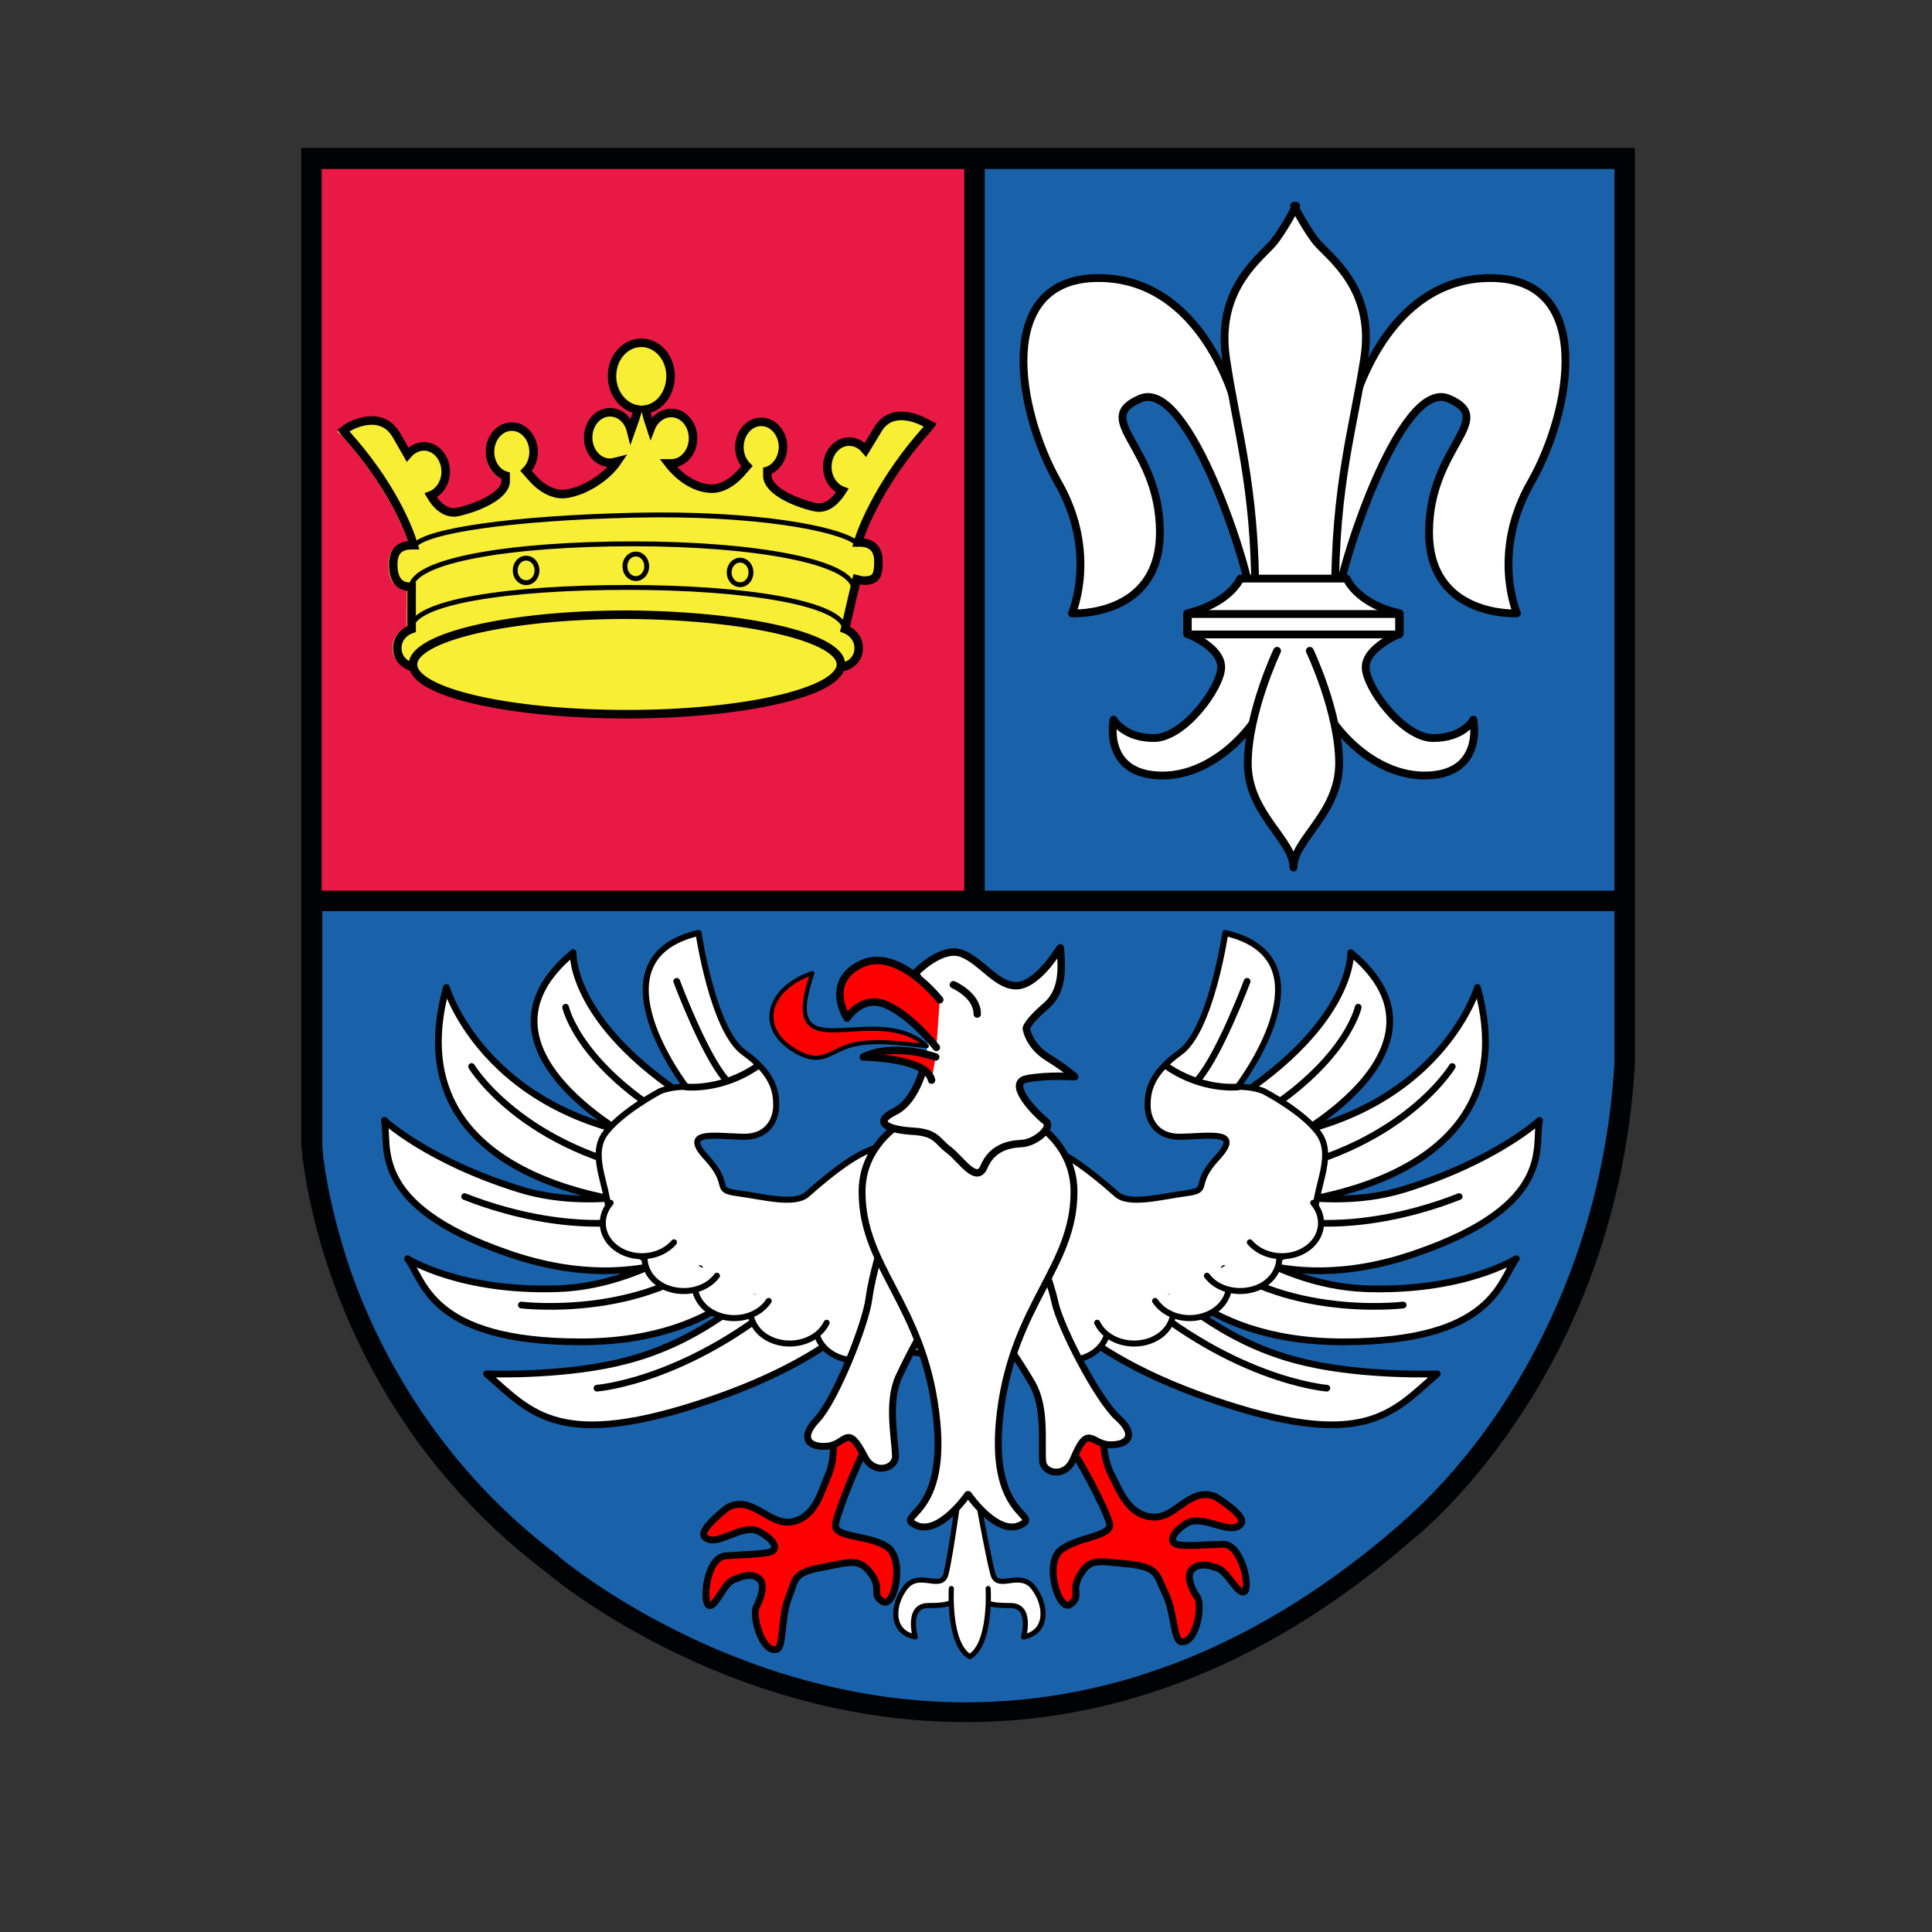 <?xml version="1.0" encoding="utf-8"?>
<!-- Generator: Adobe Illustrator 25.4.1, SVG Export Plug-In . SVG Version: 6.00 Build 0)  -->
<svg version="1.1" xmlns="http://www.w3.org/2000/svg" xmlns:xlink="http://www.w3.org/1999/xlink" x="0px" y="0px"
	 viewBox="0 0 283.5 283.5" style="enable-background:new 0 0 283.5 283.5;" xml:space="preserve">
<rect x="0" y="0" width="283.5" height="283.5" fill="#333333" stroke="none"/>
<style type="text/css">
	.st0{fill:#1961A9;stroke:#000000;stroke-width:0.992;stroke-linecap:round;stroke-linejoin:round;stroke-miterlimit:10;}
	.st1{fill:#E81944;}
	.st2{fill:#F8EE33;}
	.st3{fill:none;stroke:#000000;stroke-width:1.25;stroke-miterlimit:10;}
	.st4{fill:none;stroke:#000000;stroke-width:0.714;stroke-miterlimit:10;}
	.st5{fill:#FFFFFF;stroke:#000000;stroke-width:1.144;stroke-linecap:round;stroke-linejoin:round;stroke-miterlimit:10;}
	.st6{fill:#FFFFFF;stroke:#000000;stroke-width:0.984;stroke-linecap:round;stroke-linejoin:round;stroke-miterlimit:10;}
	.st7{fill:none;stroke:#000000;stroke-width:0.984;stroke-linecap:round;stroke-linejoin:round;stroke-miterlimit:10;}
	.st8{fill:#FFFFFF;stroke:#000000;stroke-width:0.885;stroke-linecap:round;stroke-linejoin:round;stroke-miterlimit:10;}
	.st9{fill:#FF0001;stroke:#000000;stroke-width:1.008;stroke-linecap:round;stroke-linejoin:round;stroke-miterlimit:10;}
	.st10{fill:#FFFFFF;stroke:#000000;stroke-width:1.008;stroke-linecap:round;stroke-linejoin:round;stroke-miterlimit:10;}
	.st11{fill:#FFFFFF;stroke:#000000;stroke-width:0.751;stroke-linecap:round;stroke-linejoin:round;stroke-miterlimit:10;}
	.st12{fill:#FFFFFF;stroke:#000000;stroke-width:1.088;stroke-linecap:round;stroke-linejoin:round;stroke-miterlimit:10;}
	.st13{fill:none;stroke:#000000;stroke-width:1.088;stroke-linecap:round;stroke-linejoin:round;stroke-miterlimit:10;}
	.st14{fill:#FF0001;stroke:#000000;stroke-width:1.088;stroke-linecap:round;stroke-linejoin:round;stroke-miterlimit:10;}
	.st15{fill:#FF0001;stroke:#000000;stroke-width:0.605;stroke-linecap:round;stroke-linejoin:round;stroke-miterlimit:10;}
	.st16{fill:#010203;}
	.st17{fill:none;stroke:#010203;stroke-width:3;stroke-miterlimit:10;}
</style>
<g id="Hintergrund">
	<rect x="142.8" y="23.5" class="st0" width="96" height="109"/>
	<path class="st0" d="M141.7,251.8C254.4,238.4,238.5,132,238.5,132H46.8v36.1C46.8,168.1,48.2,241.3,141.7,251.8z"/>
	<rect x="46.8" y="23.5" class="st1" width="96" height="109"/>
</g>
<g id="Inhalt">
	<g>
		<path class="st2" d="M136.2,61.9c-0.1,0-5.3-3.4-7.9,1.1l-1.4,2.4c-0.6-0.6-1.4-1-2.3-1c-2,0-3.6,1.8-3.6,4.1c0,1.6,0.8,3,2,3.6
			c-0.7,1-1.9,2.2-3.5,1.8c-3.3-0.8-6.7-2.5-6.6-4.2v-0.4c1.4-0.6,2.3-2.1,2.3-3.8c0-2.2-1.6-4.1-3.6-4.1c-2,0-3.6,1.8-3.6,4.1
			c0,1,0.4,2,1,2.8l-0.5,0.5c0,0-1.9,2.5-4.5,2.4c-1.8-0.1-3.7-1.2-5.3-2.9c1.8-0.2,3.1-2,3.1-4c0-2.2-1.6-4.1-3.6-4.1
			c-1.2,0-2.3,0.7-2.9,1.7c-0.2-0.5-0.3-1-0.5-1.5c2.1-0.5,3.6-2.7,3.6-5.2c0-2.9-2.1-5.3-4.6-5.3c-2.6,0-4.6,2.4-4.6,5.3
			c0,2.5,1.6,4.7,3.7,5.2c-0.1,0.5-0.3,1.1-0.5,1.8c-0.6-1.3-1.8-2.1-3.1-2.1c-2,0-3.6,1.8-3.6,4.1c0,2.3,1.7,4.2,3.7,4.1
			c-1.8,2.1-4.8,3.7-7,3.8c-2.5,0.1-4.5-2.4-4.5-2.4l-0.4-0.5c0.6-0.8,1-1.7,1-2.8c0-2.2-1.6-4.1-3.6-4.1c-2,0-3.6,1.8-3.6,4.1
			c0,1.7,0.9,3.2,2.3,3.8l0,0.4c0.1,1.5-2.8,3.3-6.6,4.2c-1.6,0.4-2.7-0.7-3.5-1.8c1.2-0.7,2-2.1,2-3.6c0-2.2-1.6-4.1-3.6-4.1
			c-0.9,0-1.7,0.3-2.3,1l-1.4-2.4c-2.5-4.5-7.8-1.2-7.9-1.1l-0.8,0.5l0.7,0.7c6.5,7.1,9,13.5,9.7,15.6c-1.9,0.1-2.9,1.2-2.9,3.2
			c0,2.4,0.9,3.6,2.7,3.6V92c-1.1,0.5-2.1,1.5-2.1,3.1c0,2,1.7,2.9,2.6,3.1c1.5,4.3,16.8,6.9,31.6,6.9c14.8,0,30-2.6,31.6-6.9
			c1-0.2,2.7-1.1,2.7-3.1c0-1.6-1-2.6-2-3l1.5-6.6c0.3,0.1,0.6,0.1,0.9,0.1c2,0,2.4-1.1,2.4-3.2c0-2-1-3.1-2.9-3.2
			c0.7-1.9,3.3-8.7,10.1-16.1l0.7-0.7L136.2,61.9z"/>
		<path class="st3" d="M123.4,97.5c0,4-14,7.3-31.4,7.3c-17.3,0-31.4-3.2-31.4-7.3c0-4,14-7.3,31.4-7.3
			C109.4,90.3,123.4,93.5,123.4,97.5z"/>
		<path class="st4" d="M60.3,92.3c0-4,14.5-6.1,31.8-6.1c17.3,0,31.9,2.3,31.9,6.3"/>
		<path class="st4" d="M60.3,86.3c0-4.1,14.8-6.5,32.6-6.5c17.8,0,32.4,2.6,32.4,6.7"/>
		<path class="st4" d="M60.8,80.1c1.5-2.2,14.4-4.1,32.3-4.5c17.9-0.4,30,2,32.5,4"/>
		<path class="st3" d="M95.2,64.2 M75.1,70.2 M123.5,97.9c0.9-0.1,2.5-0.9,2.5-2.8c0-1.6-1.2-2.5-2-2.8l1.7-7.3
			c0.4,0.1,0.7,0.2,1.1,0.2c1.8,0,2.1-0.8,2.1-2.8c0-2-1.1-2.8-2.8-2.8c-0.1,0-0.2,0-0.2,0c0.7-2.4,3.6-9.4,10.3-16.8l0.3-0.4
			l-0.4-0.2c0,0-5.1-3.2-7.4,1L127,66c-0.6-0.7-1.4-1.2-2.4-1.2c-1.8,0-3.2,1.7-3.2,3.7c0,1.6,0.9,3,2.2,3.5
			c-0.7,1.1-2.1,2.9-4.1,2.4c-3.4-0.8-6.9-2.6-6.9-4.6v-0.7c1.3-0.4,2.3-1.9,2.3-3.5c0-2-1.4-3.7-3.2-3.7c-1.8,0-3.2,1.7-3.2,3.7
			c0,1.1,0.4,2.1,1.1,2.8l-0.7,0.8c0,0-2.1,2.7-4.7,2.5c-2.1-0.1-4.4-1.5-6.1-3.7c0.1,0,0.2,0,0.4,0c1.8,0,3.2-1.7,3.2-3.7
			c0-2-1.4-3.7-3.2-3.7c-1.3,0-2.5,0.9-3,2.2c-0.3-0.9-0.6-1.9-0.8-2.7c2.1-0.3,3.7-2.4,3.7-4.9c0-2.7-1.9-4.9-4.3-4.9
			c-2.4,0-4.3,2.2-4.3,4.9c0,2.5,1.7,4.6,3.8,4.9c-0.2,0.8-0.6,2-1,3.1c-0.4-1.6-1.6-2.7-3.1-2.7c-1.8,0-3.2,1.7-3.2,3.7
			c0,2,1.4,3.7,3.2,3.7c0.4,0,0.7-0.1,1.1-0.2c-1.7,2.5-5.2,4.6-7.9,4.8c-2.7,0.1-4.7-2.5-4.8-2.6l-0.7-0.8c0.7-0.7,1.1-1.7,1.1-2.8
			c0-2-1.4-3.7-3.2-3.7c-1.8,0-3.2,1.7-3.2,3.7c0,1.7,1,3.1,2.3,3.5v0.7c0.1,2-3.5,3.8-6.9,4.6c-2,0.5-3.4-1.2-4.1-2.4
			c1.3-0.5,2.2-1.9,2.2-3.5c0-2-1.4-3.7-3.2-3.7c-0.9,0-1.8,0.5-2.4,1.2l-1.6-2.8c-2.4-4.2-7.4-1.1-7.4-1l-0.4,0.3l0.3,0.4
			C57.4,71,60,77.6,60.7,80c-0.1,0-0.2,0-0.2,0c-1.8,0-2.8,0.8-2.8,2.8c0,2,0.7,3.3,2.5,3.3c0.1,0,0.1,0,0.2,0v6.2
			c-0.9,0.3-2.1,1.2-2.1,2.8c0,1.9,1.6,2.7,2.5,2.8"/>
		<path class="st4" d="M78.8,83.7c0-1-0.7-1.8-1.6-1.8c-0.9,0-1.6,0.8-1.6,1.8c0,1,0.7,1.8,1.6,1.8C78.1,85.5,78.8,84.7,78.8,83.7z"
			/>
		<path class="st4" d="M94.9,83.1c0-1-0.7-1.8-1.6-1.8c-0.9,0-1.6,0.8-1.6,1.8c0,1,0.7,1.8,1.6,1.8C94.2,84.9,94.9,84.1,94.9,83.1z"
			/>
		<path class="st4" d="M110.2,84c0-1-0.7-1.8-1.6-1.8c-0.9,0-1.6,0.8-1.6,1.8c0,1,0.7,1.8,1.6,1.8C109.5,85.8,110.2,85,110.2,84z"/>
	</g>
	<g>
		<path class="st5" d="M198.6,59.4c0,0,4.7-18.6,20.1-18.6c15.4,0,11.9,19.5,6,29.9c-6,10.4-2.1,19.3-2.1,19.3s-12.9,0.7-12.9-11.9
			c0-12.6,10.1-16.5,2.9-19.6c-7.2-3.2-16.3,25.8-16.3,29.7c0,3.9-7.1,1.2-7.1,1.2"/>
		<path class="st5" d="M181.3,59.4c0,0-4.7-18.6-20.1-18.6c-15.4,0-11.9,19.5-6,29.9c6,10.4,2.1,19.3,2.1,19.3s12.9,0.7,12.9-11.9
			c0-12.6-10.1-16.5-2.9-19.6c7.2-3.2,16.3,25.8,16.3,29.7c0,3.9,7.1,1.2,7.1,1.2"/>
		<path class="st5" d="M190.5,87.9l5.4-0.4c0-16.5,2.7-24.6,4.3-35c1.6-10.4-5.4-14.9-7.2-17.2c-1.7-2.3-3.1-5.1-3.1-5.1h0.3
			c0,0-1.4,2.8-3.1,5.1c-1.7,2.3-8.7,6.7-7.2,17.2c1.5,10.4,4.3,18.6,4.3,35l5.4,0.4H190.5z"/>
		<path class="st5" d="M192.5,98.1c0,5.8,7.6,15.7,16.5,15.7c8.9,0,7.2-8.2,7.2-8.2s-1.4,2.7-5.9,2.7c-4.4,0-9.9-7.4-9.9-10.4
			c0-2.9,5-4.9,5-4.9v-3c-6.3-1.4-7.8-5.1-7.8-5.1h-15.6c0,0-1.5,3.6-7.8,5.1v3c0,0,5,1.9,5,4.9c0,2.9-5.4,10.4-9.9,10.4
			c-4.4,0-5.9-2.7-5.9-2.7s-1.7,8.2,7.2,8.2c8.9,0,16.5-10,16.5-15.7H192.5z"/>
		<rect x="174.3" y="90.1" class="st5" width="31" height="3"/>
		<path class="st5" d="M192.2,95.5c0,0,4.3,9,4.3,16.5c0,7.4-6.7,11.2-6.7,15.3h0c0-4.1-6.7-7.9-6.7-15.3c0-7.4,4.3-16.5,4.3-16.5"
			/>
	</g>
	<g>
		<g>
			<g>
				<path class="st6" d="M131.4,187.1c0,0-4.2,10.4-26.8,18.2c-22.6,7.8-26.6,2-33.2-3.7c0,0,10.3,0.4,19.1-1.6
					c8.8-2,17.5-6.7,28.3-18.2"/>
				<path class="st7" d="M87.6,203.7c0,0,14.6-1.1,30.5-15.9"/>
			</g>
			<path class="st6" d="M113.9,183.7c0,0-6.4,13.2-28.7,13.2c-22.2,0-23-9.1-25.4-12.2c0,0,7.7,4.9,22.1,4.4
				c14.3-0.5,25.6-11.1,25.6-11.1"/>
			<path class="st7" d="M76.5,191.5c0,0,19.5,2.4,30.9-9.4"/>
			<path class="st6" d="M106.9,180.9c0,0-11.8,10.2-32.4,3c-20.6-7.1-17.3-15.8-18.1-19.5c0,0,6.3,5.9,19.8,10.1
				c13.5,4.2,28.6-2.1,28.6-2.1"/>
			<path class="st7" d="M68.2,175.6c-0.7-0.4,17.8,8.1,32.8,1.2"/>
			<path class="st6" d="M97.5,176.9c0,0-40.5-1.3-32-32c0,0,6.2,21,36.4,22.6"/>
			<path class="st7" d="M69.2,156.5c0,0,8.1,13.5,31.3,16.3"/>
			<path class="st6" d="M94.2,167.9c0,0-27.4-13.8-10.1-28.1c0,0-0.6,11,19.3,22.9"/>
			<path class="st7" d="M83,147.8c0,0,2,9.4,18.6,18.2"/>
			<path class="st8" d="M96.9,160.1c0,0,1.7-0.7,3.8-0.6c0,0-14.5-18.8,1.8-22.6c0,0,2.1,14.2,6.6,17.5c4.5,3.2,4.8,5.9,4.8,7.8
				c0,1.8-1,4.8-5.1,4.6c-4.1-0.1-8.9-1-5.1,3.1c3.8,4.1,0.8,4.7,4.6,5.2c3.7,0.5,8.4,1.8,10.2,0.1c8.7-7.7,10.9-7.1,13.8-7.1
				c3,0-5.1,7.8-1.4,9.3l2.4,7.1l2.8,14.3c0,0-11.7-1.6-25.3-6.8c-13.6-5.2-21.7-9.3-21.5-13.4c0.2-4.1-2.8-8.6-0.7-12
				C90.8,163.3,96.9,160.1,96.9,160.1z"/>
			<path class="st8" d="M131.3,194.7c0,2.7-2.6,4.9-5.8,4.9c-3.2,0-5.8-2.2-5.8-4.9"/>
			<path class="st8" d="M121.3,194.1c-1.2,2.5-4.6,3.7-7.6,2.7c-3-1-4.4-3.9-3.1-6.5"/>
			<path class="st8" d="M112.8,190.9c-1.6,2.4-5.1,3.2-7.9,1.9c-2.8-1.3-3.8-4.3-2.2-6.7"/>
			<path class="st8" d="M105.2,187.2c-1.7,2.3-5.3,2.9-8,1.5c-2.7-1.5-3.4-4.5-1.7-6.8"/>
			<path class="st8" d="M98.9,182.3c-1.9,2.2-5.5,2.7-8.1,1.1c-2.6-1.6-3.1-4.7-1.2-6.9"/>
			<path class="st7" d="M99.3,144c0,0,4,10.7,7.2,14.4"/>
			<path class="st7" d="M100.7,159.5c0,0,5.2,0.6,10.5-3.1"/>
		</g>
		<g>
			<g>
				<path class="st6" d="M150.9,187.1c0,0,4.2,10.4,26.8,18.2c22.6,7.8,26.6,2,33.2-3.7c0,0-10.3,0.4-19.1-1.6
					c-8.8-2-17.5-6.7-28.3-18.2"/>
				<path class="st7" d="M194.7,203.7c0,0-14.6-1.1-30.5-15.9"/>
			</g>
			<path class="st6" d="M168.4,183.7c0,0,6.4,13.2,28.7,13.2c22.2,0,23-9.1,25.4-12.2c0,0-7.7,4.9-22.1,4.4
				c-14.3-0.5-25.6-11.1-25.6-11.1"/>
			<path class="st7" d="M205.9,191.5c0,0-19.5,2.4-30.9-9.4"/>
			<path class="st6" d="M175.4,180.9c0,0,11.8,10.2,32.4,3c20.6-7.1,17.3-15.8,18.1-19.5c0,0-6.3,5.9-19.8,10.1
				c-13.5,4.2-28.6-2.1-28.6-2.1"/>
			<path class="st7" d="M214.1,175.6c0.7-0.4-17.8,8.1-32.8,1.2"/>
			<path class="st6" d="M184.8,176.9c0,0,40.5-1.3,32-32c0,0-6.2,21-36.4,22.6"/>
			<path class="st7" d="M213.1,156.5c0,0-8.1,13.5-31.3,16.3"/>
			<path class="st6" d="M188.1,167.9c0,0,27.4-13.8,10.1-28.1c0,0,0.5,11-19.3,22.9"/>
			<path class="st7" d="M199.3,147.8c0,0-2,9.4-18.6,18.2"/>
			<path class="st8" d="M185.4,160.1c0,0-1.7-0.7-3.8-0.6c0,0,14.5-18.8-1.8-22.6c0,0-2.1,14.2-6.6,17.5c-4.5,3.2-4.8,5.9-4.8,7.8
				c0,1.8,1,4.8,5.1,4.6c4.1-0.1,8.9-1,5.1,3.1c-3.8,4.1-0.8,4.7-4.6,5.2c-3.7,0.5-8.4,1.8-10.2,0.1c-8.7-7.7-10.9-7.1-13.8-7.1
				c-3,0,5.1,7.8,1.4,9.3l-2.4,7.1l-2.8,14.3c0,0,11.7-1.6,25.3-6.8c13.6-5.2,21.7-9.3,21.5-13.4c-0.2-4.1,2.8-8.6,0.7-12
				C191.6,163.3,185.4,160.1,185.4,160.1z"/>
			<path class="st8" d="M151,194.7c0,2.7,2.6,4.9,5.8,4.9c3.2,0,5.8-2.2,5.8-4.9"/>
			<path class="st8" d="M161,194.1c1.2,2.5,4.6,3.7,7.6,2.7c3-1,4.4-3.9,3.1-6.5"/>
			<path class="st8" d="M169.5,190.9c1.6,2.4,5.1,3.2,7.9,1.9c2.8-1.3,3.8-4.3,2.2-6.7"/>
			<path class="st8" d="M177.1,187.2c1.7,2.3,5.3,2.9,8,1.5c2.7-1.5,3.4-4.5,1.7-6.8"/>
			<path class="st8" d="M183.4,182.3c1.9,2.2,5.5,2.7,8.1,1.1c2.6-1.6,3.1-4.7,1.2-6.9"/>
			<path class="st7" d="M183,144c0,0-4,10.7-7.2,14.4"/>
			<path class="st7" d="M181.6,159.5c0,0-5.2,0.6-10.5-3.1"/>
		</g>
		<g>
			<path class="st9" d="M122.1,209.2c0,0,0.7,4.3-0.5,7.1c-1.2,2.8-1.9,6.2-5.3,7c-3.4,0.7-5.9-4-9.5-2.1c0,0-4.4,3.3-3.4,4.3
				c1.7,1.8,5.5-2.2,8.1-0.7c2.5,1.4,2.7,2.7,1.3,3c-1.5,0.3-3.4,0.3-6.3,0.5c-2.9,0.2-3.5,7.1-2.4,7.3c1.1,0.1,2.2-3.7,3.9-3.9
				c0,0,2.4-1.3,3.6,0.2c0.6,0.8,0.1,2.5-0.6,3.9c-0.7,1.4,0.9,6.9,3,6.2c1-0.3,0.6-4.8,1.7-7.5c1.1-2.8,0.6-3.7,4.9-4.5
				c4.2-0.8,5.5-1.4,7.2,0.9c1.7,2.3,0,3,1.7,4.1c1.8,1.1,3.3-6.2,0.7-8c-2.6-1.8-7.9-1.3-7.6-3.3c0.3-2,3.8-10.7,5.2-12.5"/>
			<path class="st10" d="M129.5,182.3c0,0-1.5,4.6-2,8.3c-0.5,3.8-4.9,14.8-7.6,17.7c-2.7,2.8-1.1,4.2,1.6,3.9
				c2.7-0.3,2.8-3.5,5.4,1.6c1.4,2.7,4.6,1.7,4.5-0.2c-0.1-2.8-1.2-7.9,0.5-11.6c1.7-3.7,4.3-8.2,4.3-8.2s2.3-10.3-0.4-11.1
				C133.2,181.7,129.5,182.3,129.5,182.3z"/>
		</g>
		<g>
			<path class="st9" d="M161.9,209.1c0,0-0.3,4.4,1.1,7.1c1.4,2.7,2.5,6,6,6.4c3.5,0.4,5.5-4.5,9.3-3c0,0,4.7,2.8,3.8,4
				c-1.5,1.9-5.7-1.6-8.1,0c-2.4,1.6-2.4,2.9-1,3.1c1.5,0.2,3.4,0,6.4-0.1c2.9-0.1,4.2,6.8,3.1,7c-1.1,0.2-2.5-3.4-4.2-3.6
				c0,0-2.6-1.1-3.6,0.6c-0.5,0.9,0.1,2.5,1,3.8c0.8,1.3-0.2,6.9-2.4,6.5c-1.1-0.2-1-4.7-2.4-7.3c-1.3-2.7-1-3.6-5.3-4.1
				c-4.3-0.4-5.7-0.9-7.1,1.6c-1.5,2.5,0.3,3-1.4,4.3c-1.7,1.3-3.9-5.9-1.5-7.9c2.4-2,7.8-2,7.2-4c-0.5-2-4.8-10.3-6.4-11.9"/>
			<path class="st10" d="M152,183c0,0,2,4.4,2.8,8.1c0.8,3.7,6.3,14.3,9.2,16.9c2.9,2.6,1.5,4.1-1.2,4c-2.7-0.1-3.1-3.2-5.3,2.1
				c-1.2,2.9-4.4,2.1-4.5,0.3c-0.2-2.8,0.5-8-1.6-11.5c-2.1-3.6-5.1-7.8-5.1-7.8s-3.3-10.1-0.6-11.1C148.3,182.8,152,183,152,183z"
				/>
		</g>
		<g>
			<path class="st11" d="M143,233.6c1.5,1.7,2.1,2,5.3,2c3.2,0,1.9,4.6,1.9,4.6c3.7-0.7,3.4-4.8,1.4-7.3c-2-2.5-5.2,0.6-5.9-1.9
				c-0.7-2.5-2.6-13.1-2.6-13.1h-2.2c0,0-1.4,10.5-2.1,13.1c-0.7,2.5-3.9-0.6-5.9,1.9c-2,2.5-2.3,6.6,1.4,7.3c0,0-1.3-4.6,1.9-4.6
				c3.2,0,3.9-0.4,5.3-2H143z"/>
			<path class="st11" d="M145,233.1c0,0,0.5,8.1-2.7,10h0c-3.2-1.9-2.7-10-2.7-10"/>
		</g>
		<path class="st10" d="M143.2,160.9c0,0,14.4,2.9,14.4,14c0,11-8.8,16.4-10.8,32.2c-2,15.8,6.3,15.1,2.9,16.7
			c-3.4,1.6-7.6-4.5-7.6-4.5h-0.1c0,0-4.2,6.1-7.6,4.5c-3.4-1.6,5-0.9,2.9-16.7c-2-15.8-10.8-21.2-10.8-32.2c0-11,14.4-14,14.4-14
			H143.2z"/>
		<g>
			<path class="st12" d="M136.5,150.2c0-4.3-2.2-7.4-2.2-7.4s3.8-4,6.8-2.9c3,1.1,5.4,5.2,8.5,4.7c3.2-0.6,6-5.8,6-5.5
				c0.1,2.2,0.7,6.1-2.1,8.5c-2.8,2.4-2.9,3.3-2.9,3.3s0.3,2.5,3.2,4.3c2.9,1.8,3.9,2.8,3.9,2.8s-3.9-0.3-7,0.3
				c-3.2,0.6,1.5,5.3,2.7,6.2c1.2,0.9-1.4,3.2-3.5,3.3c-2.2,0.1-4.4,0.8-5.5,3.4c-1.1,2.6-3.4-1.1-5.1-2.4c-1.8-1.3-1.8-2.6-5.3-2.8
				c-3.5-0.2-6.1-1.2-2.7-2.9c3.3-1.6,4.5-7.1,4.6-8.2"/>
			<path class="st13" d="M139.9,144.5c0,0,3.5,1.5,3.5,4.3"/>
			<path class="st14" d="M137.9,146.7c0,0-6.2-7.9-11.6-5.2c-5.4,2.7-2,7.9-2,7.9s2.2-3.6,5.9-1.9c3.7,1.7,7.2,6.2,7.2,6.2"/>
			<path class="st14" d="M137.3,155.1c-6.8-2.2-10.6,0-10.6,0s9.3,0.1,10,3.4"/>
			<path class="st15" d="M119.2,142.8c-6.4,2.1-8.5,8.1-2.2,11.6c3.5,1.9,4.7,0,7.5-0.9c3.6-1.2,9-0.2,11.5,0
				C128.3,146.5,114,157.9,119.2,142.8z"/>
		</g>
	</g>
</g>
<g id="Rahmen">
	<g>
		<path class="st16" d="M236.9,24.7v131l0,0.4c-1.4,23.3-9.9,40.3-16.7,50.6c-7.4,11.1-14.7,16.8-14.7,16.9l-0.1,0.1l-0.1,0.1
			c-19.9,17.3-41.3,26-63.6,26c-34.4,0-59.5-21.2-59.7-21.4l-0.1-0.1l-0.1-0.1c-16.8-12.7-25.3-28.5-29.5-39.4
			c-4.3-11.4-5-20.2-5.1-21v-143H236.9 M239.9,21.7H44.2v146.1c0,0,2,37.1,35.8,62.8c0,0,25.6,22.1,61.7,22.1
			c19.6,0,42.3-6.5,65.6-26.8c0,0,29.8-23.1,32.6-69.6c0-0.2,0-0.3,0-0.5V21.7L239.9,21.7z"/>
	</g>
	<line class="st17" x1="143" y1="131.7" x2="143" y2="22.9"/>
	<line class="st17" x1="45.5" y1="132.2" x2="238.8" y2="132.2"/>
</g>
</svg>
